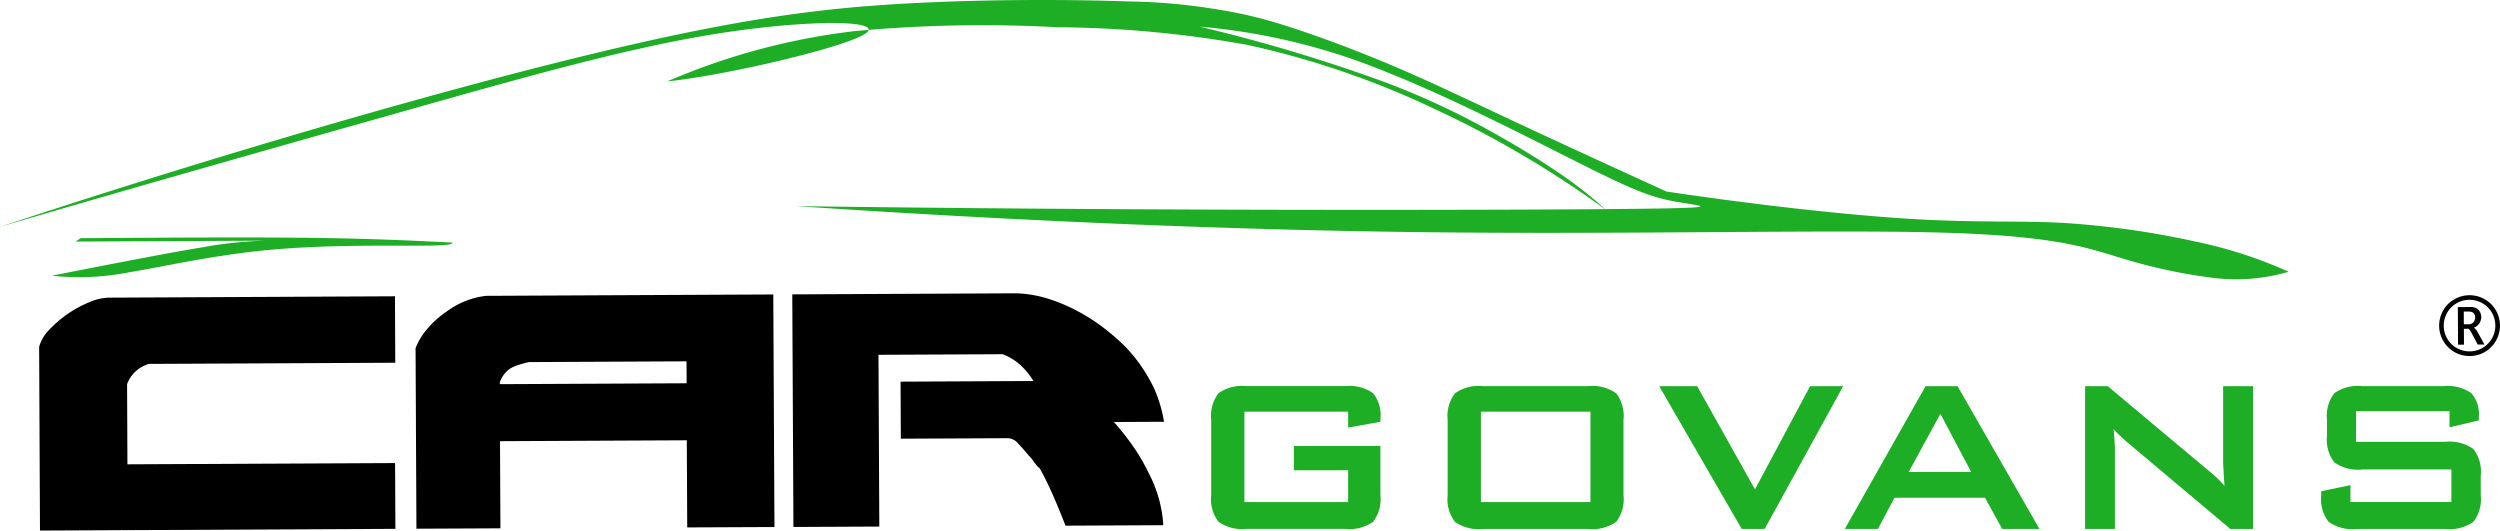 <?xml version="1.0" encoding="UTF-8"?> <svg xmlns="http://www.w3.org/2000/svg" id="Group_47" data-name="Group 47" width="213.696" height="45.35" viewBox="0 0 213.696 45.35"><path id="Path_78" data-name="Path 78" d="M134.2,309.487c3.937,1.84,8.623,3.989,13.311,6.13,7.7,1.147,15.453,2.019,21.074,2.35s9.113.122,12.921.338a73.8,73.8,0,0,1,11.2,1.583,38.484,38.484,0,0,1,7.993,2.587,16.037,16.037,0,0,1-6.357.535,45.952,45.952,0,0,1-8.195-1.78c-2.809-.841-5.5-1.827-15.1-2.1s-26.1.159-43.572-.029-35.921-1-54.339-2.235c13.507.181,27.015.281,40.666.31s27.448-.013,33.113-.108,3.2-.242,1.209-.618-3.5-.98-7.674-3.068-11.02-5.658-16.925-8a53.826,53.826,0,0,0-15.913-3.857,140.124,140.124,0,0,1,15.438,4.6,65.508,65.508,0,0,1,9.488,4.368c2.4,1.334,4.336,2.538,5.9,3.616a34.187,34.187,0,0,1,3.89,3.067,86.93,86.93,0,0,0-14.547-8.573,73.844,73.844,0,0,0-16.075-5.516,94.632,94.632,0,0,0-16.251-1.512,118.6,118.6,0,0,0-17.324.33,57.031,57.031,0,0,0-16.025,4.3c4.944-.508,15.167-2.889,16.926-4.085s-4.947-1.209-12.546-.015S50.4,305.7,40.006,308.634s-22.684,6.409-34.939,10c18.461-6.109,37.183-11.512,50.086-14.652s19.989-4.019,27.226-4.427,14.628-.347,19.122-.186a49.928,49.928,0,0,1,7.619.682,37.194,37.194,0,0,1,5.435,1.265c2.45.754,5.893,2.008,9.208,3.4s6.5,2.927,10.439,4.767Z" transform="translate(-5.067 -299.246)" fill="#1dae26" fill-rule="evenodd"></path><path id="Path_79" data-name="Path 79" d="M10.856,329.126a21.978,21.978,0,0,0,6.6-.288c3-.493,7.2-1.469,11.958-1.914s10.094-.356,12.819-.365,2.844-.116,2.88-.266c-3.481-.171-6.961-.342-12.258-.405s-12.41-.017-19.523.03l-.426.291,16.309-.079a34.8,34.8,0,0,0-5.467.568c-3.06.5-7.975,1.464-12.89,2.429" transform="translate(-6.44 -305.559)" fill="#1dae26" fill-rule="evenodd"></path><path id="Path_80" data-name="Path 80" d="M279.921,336.856a2.2,2.2,0,0,1-1.127-1.914,2.175,2.175,0,0,1,.288-1.107,2.121,2.121,0,0,1,.806-.815,2.213,2.213,0,0,1,2.2-.012,2.134,2.134,0,0,1,.815.806,2.193,2.193,0,0,1,.3,1.1,2.194,2.194,0,0,1-1.107,1.926,2.234,2.234,0,0,1-2.178.011Zm2.372.331a2.61,2.61,0,0,0,1.308-2.271,2.567,2.567,0,0,0-.355-1.3,2.509,2.509,0,0,0-.961-.947,2.595,2.595,0,0,0-2.593.014,2.5,2.5,0,0,0-.952.957,2.591,2.591,0,0,0-.339,1.305,2.614,2.614,0,0,0,1.331,2.256,2.617,2.617,0,0,0,2.561-.014Zm-1.406-1.991c.053,0,.138.1.258.311l.105.2.444.835.575,0-.536-.984a1.211,1.211,0,0,0-.359-.453,1.007,1.007,0,0,0,.472-.388.986.986,0,0,0,.152-.526.9.9,0,0,0-.114-.439.785.785,0,0,0-.3-.31,1.165,1.165,0,0,0-.564-.105l-1.021.005.017,3.211.507,0-.008-1.35Zm0-1.472a.7.7,0,0,1,.373.071.482.482,0,0,1,.162.18.546.546,0,0,1,.056.245.661.661,0,0,1-.134.405.565.565,0,0,1-.483.186l-.351,0-.005-1.086Z" transform="translate(-69.906 -307.094)" fill-rule="evenodd"></path><g id="Group_46" data-name="Group 46" transform="translate(3.346 25.071)"><g id="Group_44" data-name="Group 44"><path id="Path_81" data-name="Path 81" d="M9.454,336.774a3.3,3.3,0,0,1,.851-1.452,9.937,9.937,0,0,1,3.445-2.374,4.528,4.528,0,0,1,1.632-.383l24.486-.117.027,5.68-21.057.1a2.818,2.818,0,0,0-1.867,1.724L17,346.811l22.879-.11.027,5.626-30.381.146Z" transform="translate(-9.454 -332.193)" fill-rule="evenodd"></path><path id="Path_82" data-name="Path 82" d="M74.8,337.96l.009,1.875-15.967.077v-.161a2.419,2.419,0,0,1,.745-1.075,2.55,2.55,0,0,1,.682-.352,7.955,7.955,0,0,1,1.083-.3Zm7.516,14.163-.1-19.879-24.54.118a7,7,0,0,0-3.4,1.355,8.061,8.061,0,0,0-1.6,1.427,5.593,5.593,0,0,0-1.037,1.693l.074,15.431,7.18-.034-.036-7.448,15.967-.077.036,7.448Z" transform="translate(-19.463 -332.145)" fill-rule="evenodd"></path><path id="Path_83" data-name="Path 83" d="M93.851,332.206l19.128-.092a10.132,10.132,0,0,1,2.923.522,15.111,15.111,0,0,1,2.685,1.192,16.827,16.827,0,0,1,2.339,1.6q.538.439,1,.873t.834.86a13.586,13.586,0,0,1,2.051,3.152,11.7,11.7,0,0,1,.817,2.782l-4.286.021a21.723,21.723,0,0,1,1.644,2.082,16.03,16.03,0,0,1,1.351,2.324,10.918,10.918,0,0,1,1.227,4.414l-8.359.04q-.814-2.086-1.382-3.288-.284-.6-.494-1.009t-.345-.622c-.367-.263-.51-.686-.916-1.067q-.484-.587-.915-1.04a1.21,1.21,0,0,0-.86-.451l-9.163.043-.023-4.876,11.359-.055a6.442,6.442,0,0,0-1.024-1.281,4.783,4.783,0,0,0-1.613-1.01l-10.61.051.071,14.681-7.341.035Z" transform="translate(-29.474 -332.114)" fill-rule="evenodd"></path></g><g id="Group_45" data-name="Group 45" transform="translate(100.181 7.938)"><path id="Path_84" data-name="Path 84" d="M152.5,344.7h-8.867v7.725H152.5v-2.713h-4.642v-2.079h7.4v4.2a3.174,3.174,0,0,1-.623,2.28,3.506,3.506,0,0,1-2.4.606h-8.417a3.5,3.5,0,0,1-2.4-.606,3.174,3.174,0,0,1-.624-2.28v-6.431a3.179,3.179,0,0,1,.624-2.275,3.48,3.48,0,0,1,2.4-.612h8.417a3.535,3.535,0,0,1,2.39.6,2.936,2.936,0,0,1,.635,2.17v.278l-2.759.5Z" transform="translate(-140.79 -342.521)" fill="#1dae26"></path><path id="Path_85" data-name="Path 85" d="M167.295,345.407a3.179,3.179,0,0,1,.623-2.275,3.481,3.481,0,0,1,2.4-.612H179.3a3.482,3.482,0,0,1,2.4.612,3.179,3.179,0,0,1,.624,2.275v6.431a3.174,3.174,0,0,1-.624,2.28,3.506,3.506,0,0,1-2.4.606h-8.983a3.5,3.5,0,0,1-2.4-.606,3.174,3.174,0,0,1-.623-2.28Zm2.84,7.02H179.5V344.7h-9.364Z" transform="translate(-147.077 -342.521)" fill="#1dae26"></path><path id="Path_86" data-name="Path 86" d="M198.053,354.725,191,342.521h3.244l4.942,8.821,4.71-8.821h2.829l-6.709,12.2Z" transform="translate(-152.7 -342.521)" fill="#1dae26"></path><path id="Path_87" data-name="Path 87" d="M211.8,354.725l6.9-12.2h2.737l7,12.2h-3.187l-1.467-2.667h-7.735l-1.42,2.667Zm5.461-4.873H222.6l-2.632-4.964Z" transform="translate(-157.634 -342.521)" fill="#1dae26"></path><path id="Path_88" data-name="Path 88" d="M238.725,354.725v-12.2h1.94l8.59,7.193q.439.358.774.675a7.594,7.594,0,0,1,.612.652q-.07-1.026-.092-1.455c-.016-.284-.024-.5-.024-.658v-6.407h2.552v12.2h-1.94l-8.96-7.539q-.324-.288-.566-.519a6.355,6.355,0,0,1-.45-.474q.057.566.086,1.068t.029.872v6.593Z" transform="translate(-164.022 -342.521)" fill="#1dae26"></path><path id="Path_89" data-name="Path 89" d="M276.153,344.657h-7.99v2.621h7.609a3.528,3.528,0,0,1,2.419.612,3.159,3.159,0,0,1,.629,2.275v1.674a3.158,3.158,0,0,1-.629,2.275,3.528,3.528,0,0,1-2.419.612h-7.539a3.527,3.527,0,0,1-2.419-.612,3.159,3.159,0,0,1-.629-2.275V351.5l2.5-.519v1.443h8.626v-2.783h-7.61a3.481,3.481,0,0,1-2.4-.612,3.179,3.179,0,0,1-.623-2.275v-1.351a3.179,3.179,0,0,1,.623-2.275,3.481,3.481,0,0,1,2.4-.612h6.928a3.594,3.594,0,0,1,2.373.589,2.732,2.732,0,0,1,.652,2.089v.254l-2.505.589Z" transform="translate(-170.298 -342.521)" fill="#1dae26"></path></g></g></svg> 
